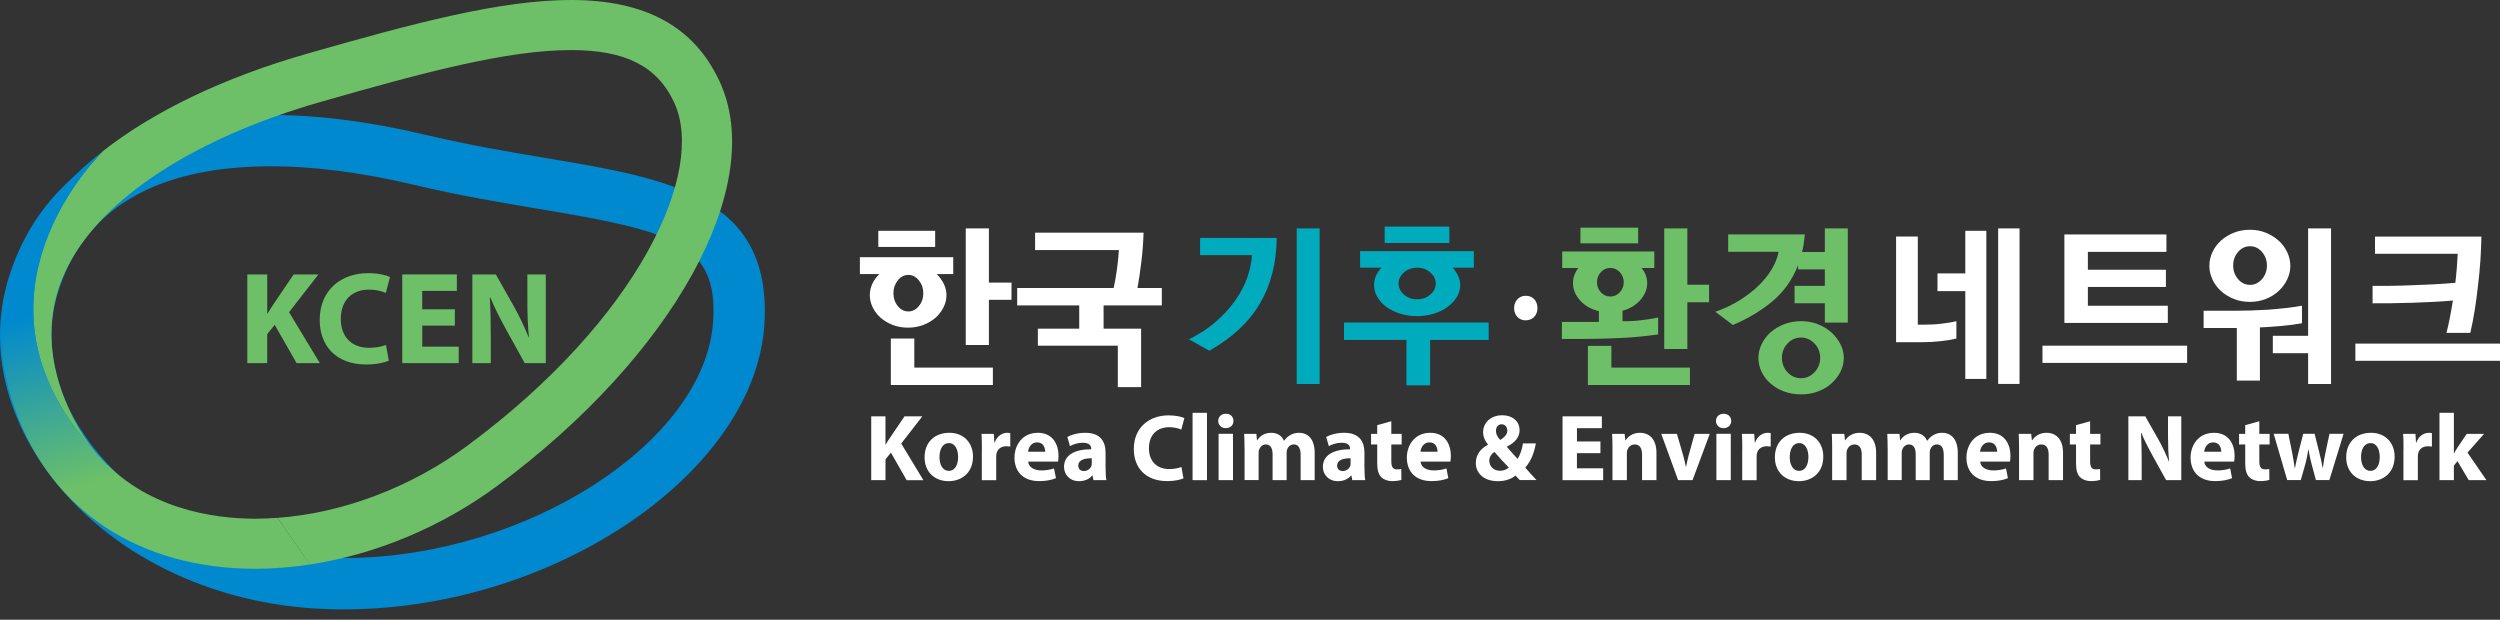 <svg width="238" height="59" viewBox="0 0 238 59" fill="none" xmlns="http://www.w3.org/2000/svg">
<rect x="0" y="0" width="238" height="59" fill="#333333" stroke="none"/>
<path d="M81.862 24.487H90.748V26.094H89.177C89.463 26.38 89.691 26.694 89.856 27.036C90.019 27.379 90.105 27.733 90.105 28.097C90.105 28.493 90.013 28.878 89.824 29.257C89.634 29.632 89.381 29.964 89.063 30.249C88.731 30.535 88.342 30.764 87.896 30.935C87.449 31.106 86.968 31.192 86.446 31.192C85.918 31.192 85.432 31.106 84.99 30.935C84.547 30.764 84.161 30.535 83.833 30.249C83.512 29.964 83.262 29.632 83.08 29.257C82.897 28.882 82.805 28.497 82.805 28.097C82.805 27.733 82.883 27.379 83.037 27.036C83.19 26.694 83.419 26.38 83.715 26.094H81.862V24.487ZM83.615 21.97H89.028V23.509H83.615V21.97ZM84.808 32.231H87.042V34.994H94.522V36.651H84.808V32.231ZM85.468 29.136C85.743 29.478 86.082 29.65 86.478 29.65C86.864 29.65 87.2 29.478 87.478 29.136C87.76 28.793 87.899 28.386 87.899 27.911C87.899 27.447 87.76 27.044 87.478 26.694C87.196 26.347 86.864 26.172 86.478 26.172C86.082 26.172 85.743 26.347 85.468 26.694C85.193 27.04 85.054 27.447 85.054 27.911C85.054 28.386 85.193 28.796 85.468 29.136ZM91.941 32.845V21.742H94.143V26.904H96.296V28.543H94.143V32.845H91.941Z" fill="white"/>
<path d="M108.802 23.438C108.77 23.895 108.724 24.355 108.67 24.819C108.613 25.283 108.556 25.74 108.488 26.194C108.42 26.647 108.356 27.054 108.288 27.418H110.605V29.075H105.061V31.292H108.634V36.854H106.417V32.909H98.805V31.288H102.743V29.071H96.835V27.415H106.021C106.142 26.875 106.246 26.279 106.335 25.626C106.424 24.976 106.485 24.369 106.518 23.805H98.541V22.149H108.866C108.856 22.552 108.834 22.977 108.802 23.438Z" fill="white"/>
<path d="M114.246 22.649H121.544C121.522 25.03 120.991 27.111 119.948 28.889C118.906 30.667 117.299 32.167 115.124 33.391L113.189 32.299C114.16 31.824 115.014 31.267 115.746 30.628C116.478 29.989 117.095 29.314 117.592 28.611C118.088 27.904 118.469 27.183 118.734 26.444C118.998 25.705 119.148 24.987 119.18 24.291H114.25V22.649H114.246ZM123.447 36.551V21.742H125.631V36.554H123.447V36.551Z" fill="#00ABBD"/>
<path d="M136.142 36.683H133.893V32.363H127.952V30.706H141.722V32.363H136.146V36.683H136.142ZM129.487 23.909H140.308V25.48H138.288C138.509 25.722 138.684 25.983 138.815 26.265C138.948 26.547 139.015 26.836 139.015 27.133C139.015 27.529 138.909 27.907 138.694 28.268C138.481 28.625 138.184 28.943 137.809 29.221C137.445 29.485 137.013 29.7 136.51 29.857C136.006 30.017 135.474 30.096 134.914 30.096C134.328 30.096 133.785 30.017 133.282 29.857C132.779 29.696 132.347 29.485 131.983 29.221C131.618 28.946 131.333 28.628 131.122 28.268C130.911 27.911 130.808 27.532 130.808 27.133C130.808 26.836 130.869 26.544 130.99 26.265C131.111 25.983 131.287 25.722 131.519 25.48H129.483V23.909H129.487ZM131.822 21.574H137.977V23.131H131.822V21.574ZM133.657 28.047C134 28.343 134.417 28.493 134.914 28.493C135.4 28.493 135.817 28.343 136.163 28.047C136.51 27.75 136.685 27.397 136.685 26.986C136.685 26.59 136.51 26.24 136.163 25.937C135.817 25.633 135.4 25.483 134.914 25.483C134.417 25.483 134 25.637 133.657 25.937C133.315 26.24 133.143 26.59 133.143 26.986C133.147 27.393 133.315 27.747 133.657 28.047Z" fill="#00ABBD"/>
<path d="M145.228 30.496C144.592 30.496 144.142 29.992 144.142 29.335C144.142 28.643 144.61 28.157 145.263 28.157C145.917 28.157 146.367 28.643 146.367 29.335C146.367 29.989 145.917 30.496 145.246 30.496H145.228Z" fill="white"/>
<path d="M148.719 23.941H157.491V25.512H156.285C156.448 25.723 156.581 25.947 156.673 26.19C156.766 26.433 156.813 26.683 156.813 26.936C156.813 27.533 156.591 28.075 156.152 28.568C155.709 29.061 155.149 29.4 154.464 29.585V30.578C155.027 30.589 155.606 30.56 156.202 30.489C156.799 30.417 157.348 30.332 157.855 30.232V31.838C156.709 32.002 155.524 32.117 154.306 32.177C153.085 32.238 151.861 32.267 150.625 32.267H148.69V30.646H152.214V29.621C151.475 29.446 150.879 29.107 150.426 28.604C149.972 28.1 149.747 27.547 149.747 26.94C149.747 26.686 149.79 26.437 149.879 26.194C149.969 25.951 150.094 25.726 150.261 25.515H148.723V23.941H148.719ZM150.458 21.674H155.952V23.163H150.458V21.674ZM151.168 32.927H153.404V34.994H160.883V36.651H151.168V32.927ZM152.396 27.822C152.639 28.093 152.942 28.229 153.307 28.229C153.661 28.229 153.96 28.093 154.21 27.822C154.46 27.55 154.581 27.233 154.581 26.869C154.581 26.504 154.456 26.187 154.21 25.915C153.96 25.644 153.661 25.508 153.307 25.508C152.942 25.508 152.639 25.644 152.396 25.915C152.154 26.187 152.033 26.504 152.033 26.869C152.033 27.233 152.15 27.55 152.396 27.822ZM158.434 33.223V21.742H160.636V27.104H162.703V28.775H160.636V33.227H158.434V33.223Z" fill="#6DC067"/>
<path d="M171.714 23.188C171.675 23.47 171.625 23.738 171.557 23.991H173.724V21.742H175.909V30.71H173.724V28.871H170.843V27.215H173.724V25.644H171.175V25.248C170.622 26.647 169.804 27.8 168.719 28.697C167.633 29.596 166.384 30.342 164.97 30.938L163.299 29.682C164.149 29.386 164.92 29.018 165.617 28.582C166.313 28.147 166.919 27.675 167.437 27.168C167.954 26.662 168.376 26.133 168.694 25.587C169.016 25.041 169.222 24.502 169.322 23.973H164.524V22.317H171.821C171.789 22.617 171.754 22.906 171.714 23.188ZM169.854 37.272C169.358 37.09 168.926 36.84 168.562 36.519C168.198 36.197 167.912 35.83 167.709 35.408C167.505 34.987 167.401 34.541 167.401 34.066C167.401 33.612 167.505 33.177 167.709 32.759C167.912 32.338 168.198 31.963 168.562 31.635C168.926 31.313 169.355 31.06 169.854 30.863C170.35 30.671 170.889 30.574 171.475 30.574C172.039 30.574 172.564 30.671 173.056 30.863C173.55 31.056 173.974 31.313 174.338 31.635C174.702 31.967 174.991 32.342 175.206 32.759C175.42 33.177 175.527 33.612 175.527 34.066C175.527 34.541 175.42 34.987 175.206 35.408C174.991 35.826 174.702 36.197 174.338 36.519C173.974 36.84 173.545 37.09 173.056 37.272C172.564 37.454 172.039 37.543 171.475 37.543C170.889 37.543 170.35 37.454 169.854 37.272ZM170.168 35.433C170.521 35.815 170.95 36.005 171.46 36.005C171.957 36.005 172.386 35.815 172.742 35.433C173.1 35.055 173.281 34.598 173.281 34.069C173.281 33.541 173.103 33.084 172.742 32.706C172.386 32.327 171.957 32.134 171.46 32.134C170.954 32.134 170.521 32.324 170.168 32.706C169.815 33.088 169.64 33.541 169.64 34.069C169.64 34.598 169.815 35.055 170.168 35.433Z" fill="#6DC067"/>
<path d="M183.257 30.906C183.467 30.906 183.702 30.903 183.967 30.889C184.231 30.878 184.502 30.856 184.777 30.821C185.052 30.788 185.316 30.753 185.57 30.714C185.823 30.674 186.048 30.628 186.248 30.574V32.231C185.852 32.331 185.355 32.413 184.767 32.477C184.177 32.545 183.585 32.577 182.988 32.577H180.507V22.517H182.575V30.906H183.257ZM189.1 36.072H187.097V27.715H184.448V26.026H187.097V21.97H189.1V36.072ZM192.26 36.551H190.225V21.742H192.26V36.551Z" fill="white"/>
<path d="M194.445 34.548V32.909H208.214V34.548H194.445ZM206.376 29.103V30.742H196.53V22.32H206.244V23.977H198.765V25.68H206.194V27.318H198.765V29.107H206.376V29.103Z" fill="white"/>
<path d="M212.945 36.236V31.224H209.785V29.585H212.698C213.174 29.585 213.688 29.578 214.237 29.56C214.788 29.543 215.348 29.517 215.908 29.485C216.473 29.443 217.029 29.389 217.579 29.328C218.129 29.268 218.654 29.193 219.149 29.103V30.774C218.521 30.885 217.869 30.971 217.197 31.031C216.522 31.092 215.841 31.138 215.144 31.171V36.233H212.945V36.236ZM212.656 28.457C212.189 28.272 211.778 28.015 211.424 27.697C211.082 27.375 210.813 27.011 210.621 26.597C210.428 26.183 210.332 25.755 210.332 25.316C210.332 24.862 210.428 24.427 210.621 24.009C210.813 23.591 211.082 23.227 211.424 22.916C211.778 22.595 212.189 22.342 212.656 22.156C213.123 21.97 213.641 21.874 214.202 21.874C214.741 21.874 215.245 21.967 215.708 22.156C216.172 22.345 216.579 22.599 216.933 22.916C217.276 23.227 217.543 23.591 217.743 24.009C217.943 24.427 218.04 24.866 218.04 25.316C218.04 25.758 217.94 26.183 217.743 26.597C217.543 27.011 217.276 27.379 216.933 27.697C216.59 28.018 216.187 28.272 215.715 28.457C215.248 28.646 214.741 28.739 214.202 28.739C213.641 28.739 213.123 28.646 212.656 28.457ZM213.063 26.572C213.373 26.936 213.752 27.119 214.205 27.119C214.648 27.119 215.023 26.936 215.341 26.572C215.655 26.208 215.812 25.776 215.812 25.28C215.812 24.784 215.655 24.352 215.341 23.988C215.026 23.623 214.648 23.441 214.205 23.441C213.752 23.441 213.373 23.623 213.063 23.988C212.752 24.352 212.599 24.78 212.599 25.28C212.599 25.78 212.752 26.208 213.063 26.572ZM216.372 33.623V31.967H219.732V21.742H221.916V36.554H219.732V33.627H216.372V33.623Z" fill="white"/>
<path d="M224.231 34.351V32.713H238V34.351H224.231ZM225.869 27.218C226.386 27.218 226.972 27.215 227.621 27.211C228.271 27.204 228.946 27.186 229.642 27.154C230.339 27.133 231.038 27.101 231.745 27.065C232.452 27.026 233.12 26.979 233.748 26.926C233.802 26.462 233.852 25.997 233.887 25.526C233.926 25.058 233.955 24.602 233.976 24.162H226.101V22.524H236.229C236.219 23.184 236.186 23.912 236.14 24.701C236.09 25.49 236.015 26.294 235.915 27.108C235.826 27.936 235.719 28.743 235.594 29.532C235.465 30.321 235.326 31.042 235.173 31.692H232.905C233.016 31.249 233.123 30.767 233.227 30.242C233.33 29.717 233.427 29.175 233.516 28.611C232.898 28.668 232.252 28.711 231.581 28.743C230.91 28.775 230.242 28.803 229.578 28.825C228.918 28.846 228.268 28.86 227.633 28.868C226.997 28.875 226.412 28.875 225.869 28.875V27.218Z" fill="white"/>
<path d="M82.937 39.635H84.297V42.324H84.315C84.45 42.088 84.593 41.874 84.74 41.656L86.111 39.635H87.806L85.796 42.224L87.906 45.712H86.311L84.815 43.088L84.3 43.727V45.708H82.94V39.635H82.937Z" fill="white"/>
<path d="M90.302 45.808C89.013 45.808 88.02 44.962 88.02 43.537C88.02 42.113 88.959 41.202 90.384 41.202C91.726 41.202 92.629 42.131 92.629 43.466C92.629 45.069 91.484 45.808 90.313 45.808H90.302ZM90.338 44.826C90.88 44.826 91.212 44.294 91.212 43.502C91.212 42.852 90.958 42.184 90.338 42.184C89.688 42.184 89.438 42.852 89.438 43.509C89.438 44.258 89.752 44.826 90.33 44.826H90.338Z" fill="white"/>
<path d="M93.476 42.752C93.476 42.102 93.465 41.681 93.44 41.302H94.611L94.664 42.123H94.7C94.925 41.474 95.457 41.202 95.889 41.202C96.014 41.202 96.079 41.213 96.178 41.231V42.52C96.072 42.502 95.961 42.484 95.807 42.484C95.304 42.484 94.961 42.745 94.868 43.18C94.85 43.269 94.839 43.369 94.839 43.487V45.715H93.468V42.752H93.476Z" fill="white"/>
<path d="M97.885 43.944C97.931 44.512 98.488 44.783 99.127 44.783C99.595 44.783 99.973 44.719 100.344 44.594L100.527 45.522C100.077 45.711 99.527 45.801 98.931 45.801C97.435 45.801 96.578 44.933 96.578 43.555C96.578 42.438 97.281 41.202 98.805 41.202C100.23 41.202 100.773 42.313 100.773 43.402C100.773 43.637 100.744 43.844 100.727 43.944H97.885ZM99.499 43.005C99.499 42.673 99.356 42.113 98.731 42.113C98.145 42.113 97.91 42.645 97.874 43.005H99.499Z" fill="white"/>
<path d="M105.257 44.648C105.257 45.062 105.275 45.469 105.328 45.711H104.093L104.011 45.269H103.983C103.694 45.619 103.244 45.808 102.718 45.808C101.826 45.808 101.295 45.158 101.295 44.455C101.295 43.309 102.323 42.77 103.882 42.77V42.716C103.882 42.48 103.758 42.148 103.079 42.148C102.629 42.148 102.151 42.302 101.861 42.473L101.609 41.599C101.915 41.427 102.518 41.202 103.322 41.202C104.793 41.202 105.25 42.07 105.25 43.105V44.648H105.257ZM103.932 43.626C103.212 43.626 102.651 43.798 102.651 44.323C102.651 44.672 102.886 44.844 103.193 44.844C103.526 44.844 103.815 44.619 103.907 44.34C103.926 44.269 103.936 44.187 103.936 44.105V43.626H103.932Z" fill="white"/>
<path d="M112.668 45.54C112.426 45.658 111.847 45.801 111.119 45.801C109.02 45.801 107.938 44.483 107.938 42.752C107.938 40.688 109.416 39.542 111.255 39.542C111.965 39.542 112.507 39.685 112.751 39.803L112.461 40.895C112.19 40.778 111.805 40.67 111.308 40.67C110.227 40.67 109.38 41.327 109.38 42.68C109.38 43.887 110.101 44.655 111.319 44.655C111.744 44.655 112.193 44.572 112.472 44.458L112.668 45.54Z" fill="white"/>
<path d="M113.532 39.3H114.903V45.712H113.532V39.3Z" fill="white"/>
<path d="M116.688 40.76C116.257 40.76 115.974 40.453 115.974 40.074C115.974 39.685 116.263 39.389 116.707 39.389C117.149 39.389 117.421 39.685 117.427 40.074C117.427 40.453 117.149 40.76 116.695 40.76H116.688ZM116.01 45.708V41.299H117.381V45.708H116.01Z" fill="white"/>
<path d="M118.481 42.709C118.481 42.159 118.462 41.699 118.445 41.302H119.608L119.662 41.906H119.691C119.88 41.617 120.277 41.202 121.026 41.202C121.604 41.202 122.044 41.499 122.232 41.959H122.251C122.422 41.724 122.611 41.545 122.829 41.42C123.072 41.285 123.343 41.202 123.668 41.202C124.514 41.202 125.157 41.799 125.157 43.112V45.708H123.821V43.319C123.821 42.68 123.615 42.309 123.171 42.309C122.847 42.309 122.629 42.527 122.533 42.788C122.504 42.888 122.486 43.023 122.486 43.13V45.708H121.151V43.237C121.151 42.688 120.951 42.309 120.512 42.309C120.162 42.309 119.951 42.581 119.873 42.795C119.826 42.902 119.82 43.03 119.82 43.145V45.704H118.484V42.709H118.481Z" fill="white"/>
<path d="M129.901 44.648C129.901 45.062 129.919 45.469 129.972 45.711H128.737L128.655 45.269H128.626C128.337 45.619 127.887 45.808 127.363 45.808C126.471 45.808 125.938 45.158 125.938 44.455C125.938 43.309 126.967 42.77 128.527 42.77V42.716C128.527 42.48 128.401 42.148 127.724 42.148C127.274 42.148 126.795 42.302 126.506 42.473L126.253 41.599C126.56 41.427 127.163 41.202 127.966 41.202C129.437 41.202 129.894 42.07 129.894 43.105V44.648H129.901ZM128.577 43.626C127.855 43.626 127.295 43.798 127.295 44.323C127.295 44.672 127.531 44.844 127.835 44.844C128.166 44.844 128.455 44.619 128.549 44.34C128.566 44.269 128.577 44.187 128.577 44.105V43.626Z" fill="white"/>
<path d="M132.453 40.103V41.302H133.436V42.313H132.453V43.908C132.453 44.44 132.589 44.683 132.993 44.683C133.182 44.683 133.271 44.672 133.4 44.648L133.411 45.683C133.239 45.747 132.904 45.801 132.525 45.801C132.082 45.801 131.715 45.647 131.49 45.422C131.237 45.161 131.111 44.737 131.111 44.116V42.313H130.526V41.302H131.111V40.474L132.453 40.103Z" fill="white"/>
<path d="M135.238 43.944C135.285 44.512 135.842 44.783 136.485 44.783C136.952 44.783 137.33 44.719 137.702 44.594L137.881 45.522C137.431 45.711 136.881 45.801 136.285 45.801C134.788 45.801 133.932 44.933 133.932 43.555C133.932 42.438 134.635 41.202 136.159 41.202C137.584 41.202 138.123 42.313 138.123 43.402C138.123 43.637 138.094 43.844 138.076 43.944H135.238ZM136.853 43.005C136.853 42.673 136.71 42.113 136.085 42.113C135.499 42.113 135.264 42.645 135.228 43.005H136.853Z" fill="white"/>
<path d="M144.678 45.708C144.553 45.572 144.425 45.437 144.282 45.276C143.885 45.583 143.336 45.808 142.614 45.808C141.144 45.808 140.497 44.944 140.497 44.087C140.497 43.284 140.957 42.709 141.651 42.338V42.309C141.39 42.02 141.19 41.57 141.19 41.138C141.19 40.364 141.794 39.532 143.022 39.532C143.961 39.532 144.663 40.081 144.663 40.956C144.663 41.57 144.303 42.092 143.464 42.516V42.552C143.807 42.941 144.178 43.38 144.475 43.687C144.717 43.309 144.907 42.748 144.989 42.209H146.213C146.052 43.127 145.745 43.912 145.203 44.516C145.545 44.905 145.895 45.301 146.277 45.704H144.678V45.708ZM142.81 44.815C143.161 44.815 143.46 44.68 143.639 44.508C143.26 44.137 142.765 43.58 142.268 43.02C142.014 43.202 141.782 43.462 141.782 43.859C141.782 44.38 142.168 44.815 142.8 44.815H142.81ZM142.953 40.392C142.604 40.392 142.414 40.688 142.414 41.013C142.414 41.32 142.55 41.592 142.829 41.888C143.271 41.581 143.496 41.345 143.496 40.995C143.496 40.706 143.325 40.392 142.964 40.392H142.953Z" fill="white"/>
<path d="M152.357 43.141H150.123V44.583H152.621V45.712H148.755V39.635H152.496V40.763H150.126V42.027H152.361V43.141H152.357Z" fill="white"/>
<path d="M153.51 42.709C153.51 42.159 153.493 41.699 153.474 41.302H154.664L154.728 41.916H154.756C154.935 41.627 155.378 41.202 156.117 41.202C157.019 41.202 157.694 41.806 157.694 43.105V45.711H156.324V43.269C156.324 42.702 156.124 42.313 155.627 42.313C155.249 42.313 155.024 42.573 154.924 42.827C154.889 42.916 154.877 43.045 154.877 43.169V45.711H153.507V42.709H153.51Z" fill="white"/>
<path d="M159.64 41.302L160.236 43.348C160.344 43.719 160.415 44.069 160.49 44.419H160.519C160.589 44.058 160.661 43.726 160.761 43.348L161.329 41.302H162.771L161.129 45.711H159.758L158.151 41.302H159.64Z" fill="white"/>
<path d="M164.074 40.76C163.642 40.76 163.36 40.453 163.36 40.074C163.36 39.685 163.65 39.389 164.092 39.389C164.535 39.389 164.802 39.685 164.813 40.074C164.813 40.453 164.535 40.76 164.085 40.76H164.074ZM163.4 45.708V41.299H164.77V45.708H163.4Z" fill="white"/>
<path d="M165.866 42.752C165.866 42.102 165.859 41.681 165.831 41.302H167.002L167.055 42.123H167.091C167.316 41.474 167.848 41.202 168.28 41.202C168.404 41.202 168.468 41.213 168.569 41.231V42.52C168.462 42.502 168.351 42.484 168.198 42.484C167.694 42.484 167.351 42.745 167.259 43.18C167.24 43.269 167.23 43.369 167.23 43.487V45.715H165.859V42.752H165.866Z" fill="white"/>
<path d="M171.25 45.808C169.961 45.808 168.969 44.962 168.969 43.537C168.969 42.113 169.908 41.202 171.332 41.202C172.675 41.202 173.577 42.131 173.577 43.466C173.577 45.069 172.431 45.808 171.26 45.808H171.25ZM171.286 44.826C171.828 44.826 172.161 44.294 172.161 43.502C172.161 42.852 171.907 42.184 171.286 42.184C170.636 42.184 170.383 42.852 170.383 43.509C170.383 44.258 170.697 44.826 171.275 44.826H171.286Z" fill="white"/>
<path d="M174.424 42.709C174.424 42.159 174.405 41.699 174.388 41.302H175.577L175.641 41.916H175.67C175.848 41.627 176.291 41.202 177.03 41.202C177.933 41.202 178.608 41.806 178.608 43.105V45.711H177.237V43.269C177.237 42.702 177.037 42.313 176.541 42.313C176.162 42.313 175.937 42.573 175.838 42.827C175.801 42.916 175.791 43.045 175.791 43.169V45.711H174.42V42.709H174.424Z" fill="white"/>
<path d="M179.704 42.709C179.704 42.159 179.687 41.699 179.668 41.302H180.832L180.886 41.906H180.915C181.103 41.617 181.5 41.202 182.249 41.202C182.828 41.202 183.267 41.499 183.456 41.959H183.474C183.645 41.724 183.835 41.545 184.053 41.42C184.295 41.285 184.567 41.202 184.891 41.202C185.738 41.202 186.38 41.799 186.38 43.112V45.708H185.045V43.319C185.045 42.68 184.838 42.309 184.395 42.309C184.07 42.309 183.856 42.527 183.756 42.788C183.727 42.888 183.71 43.023 183.71 43.13V45.708H182.375V43.237C182.375 42.688 182.175 42.309 181.735 42.309C181.382 42.309 181.175 42.581 181.096 42.795C181.05 42.902 181.043 43.03 181.043 43.145V45.704H179.707V42.709H179.704Z" fill="white"/>
<path d="M188.512 43.944C188.557 44.512 189.115 44.783 189.757 44.783C190.225 44.783 190.603 44.719 190.975 44.594L191.153 45.522C190.704 45.711 190.153 45.801 189.557 45.801C188.062 45.801 187.205 44.933 187.205 43.555C187.205 42.438 187.908 41.202 189.432 41.202C190.857 41.202 191.396 42.313 191.396 43.402C191.396 43.637 191.368 43.844 191.349 43.944H188.512ZM190.125 43.005C190.125 42.673 189.982 42.113 189.357 42.113C188.772 42.113 188.537 42.645 188.5 43.005H190.125Z" fill="white"/>
<path d="M192.218 42.709C192.218 42.159 192.199 41.699 192.181 41.302H193.37L193.434 41.916H193.463C193.642 41.627 194.084 41.202 194.823 41.202C195.727 41.202 196.401 41.806 196.401 43.105V45.711H195.03V43.269C195.03 42.702 194.83 42.313 194.334 42.313C193.956 42.313 193.731 42.573 193.631 42.827C193.595 42.916 193.585 43.045 193.585 43.169V45.711H192.214V42.709H192.218Z" fill="white"/>
<path d="M198.979 40.103V41.302H199.961V42.313H198.979V43.908C198.979 44.44 199.114 44.683 199.518 44.683C199.707 44.683 199.796 44.672 199.925 44.648L199.936 45.683C199.764 45.747 199.428 45.801 199.05 45.801C198.608 45.801 198.24 45.647 198.015 45.422C197.762 45.161 197.637 44.737 197.637 44.116V42.313H197.051V41.302H197.637V40.474L198.979 40.103Z" fill="white"/>
<path d="M202.62 45.708V39.632H204.227L205.491 41.859C205.851 42.498 206.205 43.255 206.484 43.941H206.501C206.419 43.137 206.394 42.32 206.394 41.399V39.632H207.658V45.708H206.215L204.916 43.366C204.555 42.709 204.149 41.931 203.86 41.22H203.823C203.87 42.031 203.888 42.888 203.888 43.88V45.711H202.62V45.708Z" fill="white"/>
<path d="M209.85 43.944C209.896 44.512 210.454 44.783 211.096 44.783C211.564 44.783 211.942 44.719 212.313 44.594L212.492 45.522C212.042 45.711 211.492 45.801 210.896 45.801C209.4 45.801 208.543 44.933 208.543 43.555C208.543 42.438 209.246 41.202 210.771 41.202C212.196 41.202 212.735 42.313 212.735 43.402C212.735 43.637 212.706 43.844 212.688 43.944H209.85ZM211.463 43.005C211.463 42.673 211.321 42.113 210.696 42.113C210.111 42.113 209.875 42.645 209.839 43.005H211.463Z" fill="white"/>
<path d="M215.087 40.103V41.302H216.068V42.313H215.087V43.908C215.087 44.44 215.223 44.683 215.626 44.683C215.816 44.683 215.905 44.672 216.033 44.648L216.044 45.683C215.873 45.747 215.537 45.801 215.159 45.801C214.716 45.801 214.348 45.647 214.123 45.422C213.869 45.161 213.745 44.737 213.745 44.116V42.313H213.16V41.302H213.745V40.474L215.087 40.103Z" fill="white"/>
<path d="M217.854 41.302L218.215 43.112C218.297 43.562 218.386 44.051 218.457 44.555H218.486C218.568 44.058 218.704 43.555 218.8 43.12L219.268 41.299H220.349L220.792 43.055C220.917 43.559 221.034 44.048 221.117 44.551H221.135C221.199 44.055 221.288 43.551 221.395 43.044L221.767 41.295H223.109L221.756 45.704H220.475L220.06 44.162C219.942 43.73 219.86 43.334 219.771 42.784H219.754C219.671 43.334 219.582 43.748 219.475 44.155L219.032 45.704H217.743L216.454 41.295H217.854V41.302Z" fill="white"/>
<path d="M225.64 45.808C224.352 45.808 223.359 44.962 223.359 43.537C223.359 42.113 224.298 41.202 225.723 41.202C227.065 41.202 227.968 42.131 227.968 43.466C227.968 45.069 226.822 45.808 225.651 45.808H225.64ZM225.676 44.826C226.219 44.826 226.551 44.294 226.551 43.502C226.551 42.852 226.297 42.184 225.676 42.184C225.026 42.184 224.772 42.852 224.772 43.509C224.772 44.258 225.087 44.826 225.666 44.826H225.676Z" fill="white"/>
<path d="M228.814 42.752C228.814 42.102 228.807 41.681 228.779 41.302H229.95L230.003 42.123H230.039C230.264 41.474 230.796 41.202 231.228 41.202C231.352 41.202 231.416 41.213 231.517 41.231V42.52C231.41 42.502 231.299 42.484 231.146 42.484C230.642 42.484 230.299 42.745 230.207 43.18C230.188 43.269 230.178 43.369 230.178 43.487V45.715H228.807V42.752H228.814Z" fill="white"/>
<path d="M233.609 43.159H233.627C233.726 42.969 233.834 42.788 233.941 42.627L234.833 41.302H236.483L234.904 43.087L236.708 45.711H235.023L233.951 43.898L233.609 44.33V45.708H232.238V39.296H233.609V43.159Z" fill="white"/>
<path d="M23.548 26.126H25.441V29.86H25.465C25.655 29.535 25.855 29.236 26.055 28.932L27.957 26.126H30.314L27.518 29.721L30.449 34.569H28.232L26.151 30.924L25.437 31.813V34.569H23.545V26.126H23.548Z" fill="#6DC067"/>
<path d="M37.015 34.333C36.676 34.498 35.876 34.698 34.858 34.698C31.938 34.698 30.435 32.87 30.435 30.463C30.435 27.593 32.492 26.004 35.048 26.004C36.036 26.004 36.79 26.204 37.129 26.369L36.729 27.886C36.354 27.722 35.815 27.572 35.126 27.572C33.623 27.572 32.445 28.486 32.445 30.367C32.445 32.045 33.448 33.112 35.14 33.112C35.73 33.112 36.354 32.998 36.743 32.838L37.015 34.333Z" fill="#6DC067"/>
<path d="M43.305 30.999H40.199V33.002H43.669V34.569H38.293V26.126H43.491V27.693H40.196V29.446H43.302V30.999H43.305Z" fill="#6DC067"/>
<path d="M44.969 34.569V26.126H47.2L48.953 29.221C49.453 30.11 49.942 31.163 50.331 32.117H50.356C50.242 31.003 50.206 29.86 50.206 28.582V26.126H51.959V34.569H49.953L48.15 31.313C47.65 30.399 47.086 29.321 46.683 28.332H46.633C46.697 29.46 46.722 30.649 46.722 32.027V34.569H44.969Z" fill="#6DC067"/>
<path d="M33.134 58.01C32.066 58.021 30.992 57.992 29.942 57.925C19.132 57.253 9.45 52.134 4.041 44.226C0.136 38.514 -0.989 32.134 0.885 26.265C4.002 16.494 12.71 11.053 25.405 10.946C29.982 10.906 35.062 11.542 40.503 12.834C44.662 13.82 48.635 14.487 52.145 15.076C63.623 17.001 73.537 18.661 72.769 30.881C71.884 44.908 52.994 57.843 33.134 58.01ZM25.448 15.833C14.73 15.922 8.033 19.932 5.541 27.75C4.138 32.152 5.037 37.025 8.075 41.467C12.642 48.139 20.928 52.469 30.246 53.048C31.185 53.105 32.142 53.13 33.095 53.123C50.263 52.976 67.171 42.016 67.892 30.571C68.36 23.127 64.004 22.013 51.338 19.892C47.757 19.293 43.698 18.614 39.378 17.586C34.316 16.387 29.632 15.797 25.448 15.833Z" fill="#0089CF"/>
<path d="M68.496 7.733C66.075 2.528 61.448 0 54.355 0C47.65 0 39.385 2.21 29.282 5.098C21.32 7.376 14.709 10.55 9.807 14.377C8.111 16.094 -3.895 29.193 9.257 43.227C7.933 41.688 6.787 39.778 5.933 37.404C4.388 33.105 4.573 29.036 6.48 25.312C9.814 18.807 18.604 13.109 30.592 9.682C40.335 6.897 48.271 4.766 54.355 4.766C59.545 4.766 62.573 6.301 64.176 9.746C67.26 16.372 60.752 30.403 44.523 42.409C39.132 46.397 32.641 48.846 26.415 49.299L29.507 53.741C35.747 52.787 42.041 50.174 47.357 46.24C64.194 33.78 73.083 17.586 68.496 7.733Z" fill="#6DC067"/>
<path d="M24.334 49.382C20.267 49.382 13.741 48.45 9.257 43.23C-3.895 29.196 8.111 16.101 9.807 14.38C6.43 17.019 3.866 19.964 2.238 23.141C-0.296 28.086 -0.56 33.427 1.449 39.018C4.905 48.632 13.249 54.148 24.337 54.148C26.044 54.148 27.775 54.001 29.51 53.737L26.419 49.296C25.715 49.346 25.023 49.382 24.334 49.382Z" fill="url(#paint0_linear_441_384)"/>
<defs>
<linearGradient id="paint0_linear_441_384" x1="10.115" y1="27.963" x2="14.844" y2="44.282" gradientUnits="userSpaceOnUse">
<stop stop-color="#0089CF"/>
<stop offset="1" stop-color="#6DC067"/>
</linearGradient>
</defs>
</svg>
